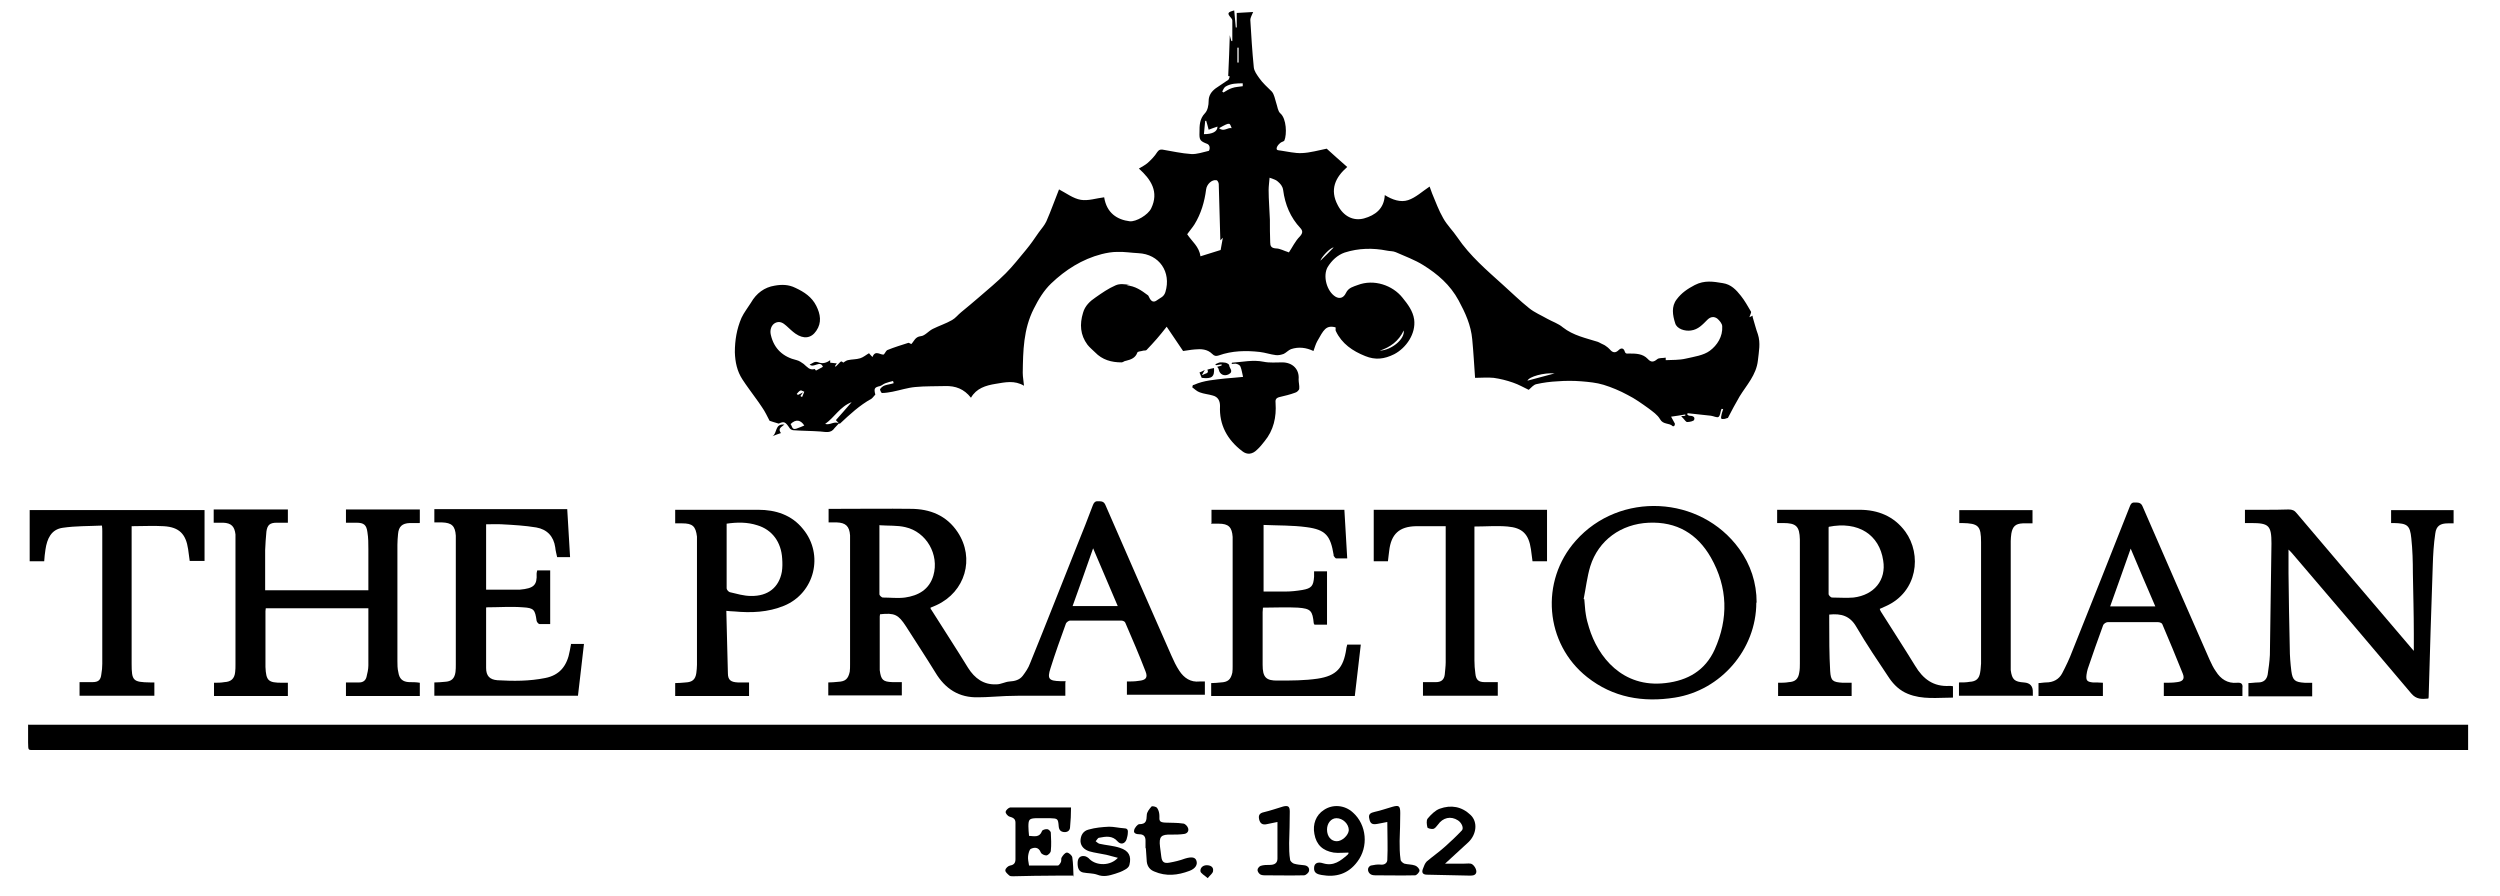 <svg xmlns="http://www.w3.org/2000/svg" viewBox="0 0 792 283.9"><g><g id="Layer_1"><g><path d="M265.7,134.2c-.4.5-.9.9-1.3,1.4-1.2,1.8-2.9,1.2-4.5,1.1-2.8-.2-5.7-.2-8.5-.4-.4,0-1-.3-1.2-.6-1.4-2.1-1.8-2.3-3.5-1.5-1.3-.4-2.1-.6-2.9-.9-.7-1.3-1.4-2.9-2.4-4.3-1.3-2-2.8-3.9-4.2-5.9-.7-.9-1.3-1.9-2-2.9-1.7-2.6-2.3-5.5-2.4-8.6,0-3.8.6-7.4,2.1-10.9.8-1.7,2-3.2,3-4.8,1.7-3,4.3-4.9,7.5-5.4,2.2-.4,4.4-.4,6.6.7,2.8,1.3,5.2,2.9,6.6,5.7,1.3,2.6,1.8,5.3,0,7.9-1.6,2.4-4,2.7-6.6.9-1-.7-1.9-1.6-2.9-2.5-1-.9-2.1-1.6-3.5-.9-1.2.6-1.8,2.2-1.4,3.8,1,4.4,3.9,7,8.2,8,.8.2,1.5.7,2.2,1.2,1,.8,1.8,2.1,3.5,1.6,0,0,.3.4.4.5.7-.4,1.4-.7,2.2-1.2-.9-2.2-2.9.5-4.2-.7,1-.4,1.5-1.2,2.8-.7,1.2.5,2.5.2,3.7-.7v.8c.6,0,1.3.2,2.1.2-.2.3-.4.6-.6.9.1,0,.2.2.3.1.3-.3.5-.5.8-.8.3-.3.6-.7.9-.8.2,0,.6.3.6.4.5-.3,1-.7,1.5-.8,1.3-.3,2.6-.2,3.9-.6,1-.3,1.9-1.1,2.8-1.6.4.5.7.8,1.1,1.2.9-2.4,2.6-.5,3.6-.8.5-.6.7-1.2,1.1-1.4,2.2-.9,4.5-1.6,6.7-2.3.2,0,.6.3.9.4.9-.9,1.2-2.3,3-2.5,1.3-.1,2.4-1.6,3.8-2.3,2-1,4.2-1.7,6.1-2.8,1.1-.6,1.9-1.7,2.9-2.5,1.9-1.6,3.8-3.1,5.6-4.7,2.9-2.5,5.8-4.9,8.5-7.6,2.3-2.3,4.3-4.9,6.4-7.4,1.5-1.8,2.8-3.7,4.1-5.6.8-1.1,1.8-2.2,2.4-3.5,1.5-3.4,2.7-6.9,4-10.1,2.3,1.2,4.5,2.9,6.9,3.3,2.3.4,4.9-.5,7.4-.8.8,5,4.1,7.1,8.1,7.6,2,.2,5.8-2,6.8-4.1,2.5-5.2,0-9.1-3.9-12.6,1-.6,2-1.1,2.8-1.8,1.1-1,2.2-2.1,3-3.4.5-.7.9-.9,1.7-.8,3,.5,6,1.2,9.1,1.4,1.8.1,3.7-.6,5.5-1,.2,0,.4-.8.3-1.2,0-.4-.4-.9-.7-1-2.3-.9-2.6-1.2-2.5-3.7,0-2.1,0-4.2,1.7-6,.9-.9,1.2-2.6,1.2-3.9,0-1.8.9-3,2.2-4,1.3-.9,2.7-1.8,4-2.7.3-.2.3-.7.5-1.1-.3,0-.6-.2-.5-.2.2-4.5.4-8.9.5-12.9,0,.3.3,1.1.5,1.9,0,0,.2,0,.3,0,0-2.2,0-4.4,0-6.5,0-.2-.1-.5-.3-.7-1.4-1.6-1.3-1.9.9-2.5.2,1.8.3,3.6.5,5.4,0,0,.2,0,.3,0v-4.6c1.8-.1,3.3-.2,5.2-.3-.4,1-.9,1.8-.9,2.5.3,5,.6,10,1.1,15,.1,1.2,1,2.4,1.7,3.4,1.1,1.6,2.6,2.9,4,4.3.8.9,1,2.4,1.4,3.6.4,1.1.5,2.6,1.3,3.3,2,1.7,2.1,6.7,1.3,8.6-.1.3-.8.4-1.2.7-.5.4-1,.9-1.2,1.5-.3,1,.5.9,1.2,1,2.2.3,4.5.9,6.7.8,2.7-.1,5.3-.9,7.9-1.4,2,1.8,4.2,3.8,6.5,5.8-3.8,3.3-5.6,7.2-3,12.1,1.8,3.5,4.9,5.1,8.3,4.2,3.6-1,6.4-3.1,6.6-7.4,2.4,1.5,5,2.4,7.4,1.6,2.4-.8,4.4-2.7,6.8-4.3.2.6.5,1.4.8,2.2,1.1,2.6,2.1,5.4,3.5,7.8,1.2,2.2,3.1,4,4.5,6.1,4,5.9,9.3,10.4,14.5,15.1,2.7,2.4,5.3,5,8.2,7.3,1.7,1.4,3.9,2.3,5.8,3.4,1.6.9,3.5,1.5,4.9,2.7,3.3,2.6,7.3,3.4,11.1,4.6.3.1.6.3,1,.5.5.3,1,.4,1.5.8.5.3.9.7,1.3,1.1.9,1.1,1.8,1.2,2.8.2.8-.8,1.6-.6,1.9.4.3.9.7.7,1.4.7,2.1,0,4.3,0,5.9,1.7,1,1.1,1.8,1.1,3,.1.6-.5,1.7-.3,2.7-.5,0,.3,0,.6,0,.8,2.1-.1,4.3,0,6.4-.5,2.6-.6,5.6-1,7.6-2.5,2.3-1.7,4.1-4.5,3.9-7.7,0-.9-.9-1.9-1.6-2.5-1-.7-2.1-.6-3.1.4-1.5,1.5-2.9,3.1-5.2,3.4-1.9.3-4.5-.5-5-2.3-.8-2.5-1.3-5.3.5-7.6,1.5-2,3.4-3.3,5.7-4.5,3.1-1.6,5.9-1.1,8.9-.6,2.6.4,4.2,2.1,5.7,4,1.2,1.5,2.2,3.3,3.2,5,.2.3-.3,1.1-.5,1.8.4-.2.7-.3,1-.5,0,.3.1.7.2,1,.5,1.6.9,3.3,1.5,4.9.9,2.8.3,5.5,0,8.3-.5,4.6-3.6,7.8-5.8,11.4-1.3,2.2-2.5,4.5-3.7,6.8-.2,0-.6.2-1,.3-.3,0-.8.1-1,0-.2-.1-.2-.6-.1-.9.1-.8.4-1.5.6-2.2-.1,0-.3,0-.4-.1,0,0-.2.2-.2.2-.3.8-.3,2-.9,2.4-.4.3-1.6-.3-2.4-.4-2.5-.3-4.9-.5-7.4-.8,0,.1,0,.3-.1.4.2.1.4.4.7.4.9,0,1.9.3,1.5,1.3-.1.4-1.4.7-2.2.7-.4,0-.8-.7-1.2-1.1-.2-.2-.4-.4-.7-.8.5,0,.9,0,1.3-.1v-.4c-1.6.3-3.2.5-4.5.7.4.7.8,1.4,1.2,2.2,0,.2,0,.5-.2.7,0,.1-.4.2-.5.1-1.1-1.1-3-.4-4-2.2-.8-1.4-2.3-2.4-3.6-3.4-2.1-1.5-4.3-3.1-6.7-4.3-2.4-1.3-5-2.4-7.6-3.2-2.3-.7-4.7-.9-7-1.1-2.5-.2-5.1-.2-7.6,0-2.2.1-4.5.4-6.7.9-.9.2-1.6,1.1-2.4,1.8-1.5-.7-3.2-1.7-5-2.3-2-.7-4-1.2-6.1-1.5-2-.2-4,0-5.9,0-.3-4.1-.5-8.1-.9-12.2-.4-4.5-2.2-8.4-4.3-12.3-2.7-5-6.7-8.4-11.2-11.2-2.7-1.7-5.8-2.8-8.7-4.1-.9-.4-1.9-.3-2.8-.5-4.5-.9-9-.8-13.4.6-2.3.8-4.1,2.5-5.4,4.6-1.6,2.8-.3,7.7,2.5,9.4,1.2.7,2.5.5,3.3-1.2.8-1.7,2.4-2,3.7-2.5,5.2-2,11.1.1,14.2,4,1.7,2.1,3.3,4.2,3.7,6.9.6,4.5-2.5,9-6.3,11-3.2,1.6-6,1.9-9.2.6-4-1.6-7.4-3.9-9.3-7.9-.2-.3,0-.8-.1-1.2-3.1-.8-3.8.9-5.8,4.4-.5.9-.8,2-1.2,3.1-2.3-1.1-4.7-1.4-7.1-.6-.8.3-1.5,1.1-2.3,1.5-.8.3-1.7.5-2.5.4-1.7-.2-3.4-.8-5.1-1-4.4-.5-8.8-.4-13,1.1-.9.3-1.4.2-2.1-.5-1.5-1.5-3.5-1.6-5.5-1.4-1.4.1-2.7.4-3.7.5-1.7-2.5-3.3-4.9-5.2-7.7-1.3,1.6-2.1,2.7-3.1,3.8-1.1,1.2-2.1,2.4-3.3,3.6-.2.2-.8.1-1.1.2-.6.2-1.7.2-1.8.6-.6,1.7-2,2.2-3.6,2.6-.5,0-.9.5-1.4.5-3.2,0-6.1-.8-8.4-3.2-.8-.8-1.7-1.5-2.4-2.4-2.3-3.1-2.5-6.5-1.4-10.1.6-2.2,2.2-3.7,4-4.9,2-1.4,4-2.8,6.3-3.8,1.3-.6,3-.4,4.5-.1-.3,0-.6,0-1,.1,2.7.2,4.7,1.6,6.7,3.1,0,0,.2.1.2.2.6,1.3,1.3,2.6,2.9,1.3.9-.7,2-.9,2.5-2.5,1.9-6.3-1.9-12-8.6-12.3-2.2-.1-4.5-.5-6.7-.4-1.6,0-3.3.3-4.9.7-6.2,1.6-11.5,5-16,9.3-2.3,2.2-4,5-5.5,8-3.3,6.5-3.4,13.4-3.5,20.3,0,1.4.3,2.7.4,4.1-3-1.8-6-1.1-9-.6-3.1.5-6.1,1.4-7.8,4.4-2.2-2.8-4.9-3.8-8.2-3.7-3.1.1-6.3,0-9.4.3-2.4.2-4.8,1-7.3,1.5-1.1.2-2.2.4-3.3.4-.2,0-.7-1-.6-1.2.3-.5.9-1,1.5-1.2.9-.3,1.9-.4,2.8-.7,0-.2-.1-.4-.2-.7-.8.2-1.6.4-2.4.7-.6.2-1.1.7-1.7.9-1.8.4-2,.8-1.5,2.7-.5.5-.8,1-1.2,1.3-3.8,2.1-6.9,5-10,7.9,0,0-.2,0-.3,0-.3-.4-.6-.7-1-1.1,1.6-1.8,3.2-3.6,5-5.7-3.7,1.4-5.4,4.8-8.4,6.9,1.6.5,3-1.1,4.5-.1ZM386.6,76.1c-.2-6-.3-11.9-.5-17.8,0-.4-.4-1.2-.7-1.2-1.5-.3-3.1,1.3-3.3,2.9-.5,3.9-1.6,7.7-3.7,11.1-.7,1.1-1.6,2.1-2.3,3.1,1.5,2.3,3.8,3.9,4.2,7,2.2-.7,4.4-1.4,6.4-2,.2-1.2.4-2.4.7-3.9-.5.5-.6.7-.9.9ZM408.3,80c1.1-1.6,2-3.6,3.5-5.1,1-1.1.9-1.8.2-2.6-3.2-3.4-4.9-7.5-5.5-12.1-.2-1.3-.9-2-1.7-2.7-.6-.6-1.6-.8-2.6-1.2-.1,1.4-.3,2.7-.3,3.9,0,3.1.3,6.3.4,9.4,0,2.4,0,4.8.1,7.2,0,1.1.3,1.8,1.8,1.9,1.3,0,2.6.8,4,1.2ZM382.1,38.3c-.1,0-.2,0-.3,0-.1,1.4-.3,2.8-.4,4.2,2.7,0,4.3-.8,4.3-2.4-.9.3-1.8.6-2.8,1-.3-1.1-.5-2-.8-2.9ZM393.7,27.3c0-.3,0-.6,0-.9-1.8,0-3.7,0-5.4,1-.5.3-.8,1-1.1,1.6.1.1.3.2.4.3.9-.5,1.7-1.1,2.7-1.4,1.1-.4,2.4-.4,3.5-.6ZM250.4,134.3c.6.6.4,2,1.9,1.5.9-.3,1.8-.7,2.5-1-1.1-1.7-2.6-2.2-4.4-.4ZM437.1,111.1c3.8-.2,8-3.7,7.6-6.4-1.6,3.4-4.3,5.3-7.6,6.4ZM483.9,120.6c2.9-.8,5.9-1.6,8.6-2.3-3.3-.3-8.1,1-8.6,2.3ZM386.2,40.6c1.5,1.3,2.7-.3,4,0-.7-1.6-.3-2.1-4,0ZM422.5,78.4c-1.1,0-4,3.2-4.2,4.2,1.5-1.5,3-2.9,4.2-4.2ZM253.6,125.5c.2.1.4.2.5.3.2-.6.5-1.1.7-1.7-.4-.1-.9-.5-1.2-.4-.5.2-.8.7-1.2,1.1.1.1.2.2.4.3.4-.2.9-.4,1.6-.8-.4.6-.6.8-.8,1.1ZM392,19.8c.1,0,.3,0,.4,0v-4.7h-.4v4.6Z"></path><path d="M9,229.6h772.9v8h-2.3c-176.9,0-353.7,0-530.6,0-79.2,0-158.5,0-237.7,0-2.6,0-2.3.3-2.4-2.4,0-1.8,0-3.7,0-5.7Z"></path><path d="M337.5,216.3v4.1c-3.7,0-7.3,0-10.9,0-2.6,0-5.2,0-7.9.1-2.9.1-5.8.4-8.7.4-6.2.2-10.6-2.7-13.7-7.9-3-4.9-6.2-9.7-9.3-14.6-2.4-3.7-3.6-4.3-8.2-3.8,0,.2-.1.5-.1.7,0,5.3,0,10.7,0,16,0,.3,0,.7,0,1,.4,3.1,1,3.7,4.1,3.8.9,0,1.8,0,2.9,0v4.2h-23.3v-4.1c1,0,2.1-.1,3.1-.2,2.3-.1,3.2-.9,3.7-3.2.1-.7.1-1.5.1-2.3,0-13.1,0-26.3,0-39.4,0-.5,0-1,0-1.5-.2-2.9-1.4-4-4.2-4.1-.8,0-1.6,0-2.6,0v-4.3c1.2,0,2.5,0,3.7,0,7.4,0,14.8-.1,22.3,0,6.1,0,11.4,2.1,14.9,7.4,5.5,8.3,2.4,18.9-6.7,23.1-.6.3-1.2.5-1.9.8,0,.2,0,.5.2.6,3.9,6.2,7.9,12.3,11.7,18.5,2.1,3.3,4.9,5.4,9,5.2,1.4,0,2.7-.8,4.1-.9,1.7-.1,3.2-.5,4.2-1.8.9-1.2,1.8-2.5,2.3-3.9,5.1-12.5,10-25.1,15-37.6,1.7-4.1,3.3-8.3,4.9-12.5.3-.8.7-1.4,1.7-1.3,1,0,1.8,0,2.3,1.2,6.9,15.9,13.9,31.8,20.9,47.7.7,1.6,1.5,3.3,2.5,4.8,1.5,2.3,3.6,3.7,6.4,3.4.5,0,1.1,0,1.7,0v4.2h-24.7v-4.2c1.2,0,2.5,0,3.7-.2,2.3-.2,3-1,2.2-3-2-5.2-4.2-10.3-6.4-15.4-.1-.4-.8-.7-1.3-.7-5.4,0-10.8,0-16.2,0-.4,0-1.1.5-1.3.9-1.7,4.7-3.4,9.4-4.9,14.2-1.1,3.4-.5,4,3.1,4.1.5,0,1.1,0,1.7,0ZM278.6,166.3c0,7.7,0,14.8,0,22,0,.3.7,1,1.1,1,2.3,0,4.7.3,7,0,4.2-.6,7.7-2.5,9-7,1.9-6.6-2.2-13.8-8.9-15.3-2.5-.6-5.3-.4-8.1-.6ZM346.3,173.7c-2.2,6.3-4.3,12.2-6.5,18.3h14.3c-2.6-6.1-5.1-12-7.8-18.3Z"></path><path d="M132.9,165.7c-1.1,0-2.1,0-3.1,0-2.4.1-3.5,1.1-3.7,3.5-.1,1.1-.2,2.3-.2,3.4,0,12.3,0,24.6,0,36.8,0,1.2,0,2.4.3,3.6.3,2,1.3,3,3.4,3.1,1.1,0,2.2,0,3.4.2v4.2h-23.4v-4.3c1.4,0,2.8,0,4.2,0,1.2,0,2-.6,2.3-1.7.3-1.2.6-2.5.6-3.7,0-5.8,0-11.6,0-17.4,0-.2,0-.4,0-.7h-32.5c0,.3-.1.6-.1.9,0,5.7,0,11.3,0,17,0,.2,0,.4,0,.7.2,4.4.9,5,5.3,5,.6,0,1.2,0,1.8,0v4.2h-23.4v-4.2c1.1,0,2.2,0,3.3-.2,2.1-.1,3.2-1.1,3.4-3.2.1-.8.1-1.5.1-2.3,0-13.2,0-26.3,0-39.5,0-.6,0-1.2,0-1.8-.3-2.5-1.3-3.6-3.9-3.7-.9,0-1.8,0-3,0v-4.2h23.5v4.2c-1.1,0-2.3,0-3.5,0-2.2,0-3,.7-3.3,2.8-.2,1.9-.3,3.9-.4,5.9,0,4.2,0,8.4,0,12.7h32.7c0-4.4,0-8.7,0-13,0-1.8,0-3.6-.3-5.4-.3-2.3-1.1-3-3.5-3-1.1,0-2.2,0-3.3,0v-4.2h23.4v4.2Z"></path><path d="M711.2,165.7v-4.2c2.1,0,4.1,0,6.1,0,2.6,0,5.1,0,7.7-.1,1.2,0,1.9.3,2.6,1.2,11.9,14.1,23.9,28.1,35.8,42.1.3.4.7.8,1.3,1.5,0-2.1,0-3.8,0-5.5,0-6.4-.2-12.8-.3-19.1,0-3.7-.1-7.4-.5-11.1-.4-4.1-1.3-4.7-5.5-4.8-.3,0-.5,0-.9,0v-4.1h19.8v4.2c-.6,0-1.2,0-1.8,0-2.4,0-3.7.8-4,3.2-.5,3.3-.7,6.7-.8,10.1-.5,13.8-.9,27.7-1.3,41.5,0,.2,0,.4-.1.7-2.1.2-3.8.3-5.4-1.6-12.4-14.7-24.9-29.4-37.4-44-.3-.4-.7-.8-1.5-1.6,0,2.8,0,5.1,0,7.5.1,7.9.2,15.8.4,23.7,0,2.4.2,4.9.5,7.3.4,3,1.2,3.5,4.2,3.7.8,0,1.5,0,2.4,0v4.3h-20.2v-4.2c1,0,2.1-.2,3.1-.2,1.7,0,2.7-.9,3-2.5.3-2,.6-4.1.7-6.2.2-11.8.3-23.6.5-35.3,0-5.7-.8-6.5-6.4-6.5-.6,0-1.2,0-1.9,0Z"></path><path d="M563,165.7v-4.2c.4,0,.8,0,1.2,0,8.3,0,16.6,0,24.9,0,5.8,0,10.9,2,14.5,6.9,5.3,7.3,3.9,19.1-6.1,23.6-.6.3-1.3.6-2,.9.1.3.2.6.4.9,3.6,5.7,7.3,11.4,10.8,17.1,2.5,4.2,5.8,6.7,10.9,6.4.3,0,.6,0,1.1.1v3.6c-4.8,0-9.7.7-14.3-1.2-2.5-1-4.4-2.8-5.9-5-3.6-5.4-7.2-10.7-10.4-16.2-2-3.5-4.8-4.3-8.6-3.9,0,.7,0,1.5,0,2.2,0,5.2,0,10.5.3,15.7.2,3.1.8,3.5,4,3.7.9,0,1.8,0,2.8,0v4.2h-23.3v-4.2c1.2,0,2.3,0,3.4-.2,2-.1,3-1,3.3-3,.2-1,.2-2,.2-2.9,0-12.9,0-25.8,0-38.6,0-.2,0-.4,0-.7-.1-4.2-1.2-5.2-5.3-5.2-.5,0-1.1,0-1.7,0ZM579.4,166.8c0,0-.1.2-.1.3,0,7,0,14.1,0,21.1,0,.4.7,1.1,1.1,1.1,2.3,0,4.6.2,6.8,0,6.6-.8,10.4-5.6,9.4-11.7-1.2-8.2-7.9-12.6-17.3-10.7Z"></path><path d="M556.4,190.9c0,14.8-11.2,27.8-25.8,30.1-10.1,1.6-19.6,0-27.8-6.5-13.4-10.6-15-30.4-3.6-43.2,13.9-15.7,39.5-14.4,51.8,2.6,3.6,5,5.5,10.7,5.5,17ZM501.6,189.8c0,0,.2,0,.3,0,.2,1.6.2,3.3.5,4.9.2,1.4.6,2.8,1,4.1,2.8,9.3,10.6,19.2,24.2,17.6,7.1-.8,12.6-4,15.6-10.6,4.4-9.8,4.2-19.7-1.2-29.2-4.3-7.5-10.8-11.4-19.7-11-8.7.4-15.9,5.5-18.5,13.8-1,3.3-1.4,6.9-2.1,10.4Z"></path><path d="M180.8,204h4.2c-.6,5.6-1.3,11-1.9,16.4h-45.5v-4.2c1.1,0,2.2-.1,3.3-.2,2.1-.1,3.1-1,3.4-3.1.1-.8.1-1.6.1-2.4,0-13.1,0-26.2,0-39.3,0-.5,0-1,0-1.5-.2-3.1-1.3-4.1-4.4-4.2-.8,0-1.5,0-2.4,0v-4.2h42.1c.3,5,.6,10.1.9,15.2h-4.1c-.2-1-.5-2-.6-3.1-.5-3.5-2.6-5.7-6-6.3-3.6-.6-7.2-.8-10.9-1-1.6-.1-3.3,0-5,0v20.7c3.2,0,6.5,0,9.7,0,.3,0,.7,0,1,0,4.4-.4,5.5-1.4,5.3-5.1,0-.3.1-.6.2-1h4.1v17c-1.1,0-2.3,0-3.4,0-.3,0-.8-.6-.9-1-.5-3.5-.8-4.1-4.3-4.3-3.8-.3-7.7,0-11.6,0,0,0-.1,0-.1.2,0,6.3,0,12.7,0,19,0,2.5,1.1,3.7,3.6,3.9,5.1.3,10.1.3,15.1-.7,4.7-.9,7-4,7.8-8.6.1-.7.3-1.4.4-2.1Z"></path><path d="M383.8,165.7v-4.2h42.1c.3,5,.6,10.1.9,15.4-1.2,0-2.3,0-3.5,0-.3,0-.5-.5-.8-.8,0,0,0-.2,0-.3-1-6.1-2.5-8-8.6-8.8-4.4-.6-9-.5-13.6-.7v21.1c2.3,0,4.6,0,6.9,0,1.8,0,3.6-.2,5.4-.5,2.9-.5,3.5-1.3,3.7-4.2,0-.5,0-1.1,0-1.7h4.1v16.9h-4c0-.1-.1-.3-.2-.4-.4-4-.9-4.7-5-5-3.6-.2-7.3,0-11.1,0,0,.5-.1,1-.1,1.4,0,5.6,0,11.1,0,16.7,0,3.9,1,5.1,4.9,5,4.2,0,8.4,0,12.5-.6,6-.9,8.2-3.4,9.1-9.4,0-.4.2-.8.3-1.4h4.3c-.6,5.5-1.3,10.9-1.9,16.3h-45.5v-4.1c1,0,2-.1,3-.2,2.3-.1,3.2-.9,3.7-3.1.1-.7.1-1.4.1-2.1,0-13.3,0-26.6,0-39.9,0-.3,0-.7,0-1-.2-3.1-1.3-4.2-4.4-4.2-.8,0-1.5,0-2.5,0Z"></path><path d="M685.6,216.3c1.4,0,2.8,0,4.1-.2,1.8-.2,2.5-1,1.8-2.7-2.1-5.3-4.3-10.5-6.5-15.7-.1-.3-.8-.6-1.3-.6-5.3,0-10.7,0-16,0-.5,0-1.2.5-1.4.9-1.7,4.6-3.3,9.2-4.9,13.9-.2.6-.3,1.3-.4,1.9-.2,1.8.2,2.2,2,2.4,1,0,2,0,3.2.1v4.2h-20.4v-4.1c.8,0,1.6-.2,2.4-.2,2.3,0,4.1-1,5.1-2.9,1.2-2.3,2.3-4.6,3.2-7,6.1-15.3,12.2-30.5,18.2-45.8.3-.8.6-1.4,1.7-1.3,1,0,1.9,0,2.4,1.3,7,16.2,14.1,32.3,21.2,48.5.6,1.3,1.2,2.6,2,3.7,1.5,2.4,3.7,3.9,6.7,3.6,1.3-.1,1.9.3,1.7,1.7,0,.8,0,1.7,0,2.5h-24.9v-4.2ZM682.8,192.1c-2.6-6.1-5.2-12-7.8-18.3-2.3,6.4-4.3,12.3-6.5,18.3h14.3Z"></path><path d="M230.1,193.5c.2,6.8.3,13.3.5,19.8,0,2.2,1,2.8,3.2,2.9,1.1,0,2.3,0,3.5,0v4.3h-23.4v-4.1c1.1,0,2.2-.1,3.3-.2,2.1-.1,3.1-.9,3.4-3,.1-.9.2-1.7.2-2.6,0-13.1,0-26.2,0-39.3,0-.4,0-.9,0-1.3-.4-3.3-1.4-4.2-4.7-4.2-.7,0-1.4,0-2.2,0v-4.3c1.3,0,2.5,0,3.7,0,7.5,0,15,0,22.6,0,5.5,0,10.6,1.6,14.2,6.1,6.7,8.1,3.7,20.3-6,24.3-5.1,2.1-10.4,2.3-15.8,1.8-.8,0-1.5-.1-2.7-.2ZM230.2,166c0,6.9,0,13.7,0,20.4,0,.4.6,1.1,1,1.2,2.2.5,4.4,1.2,6.7,1.2,5.4.1,8.9-2.7,9.8-7.7.2-1.3.2-2.7.1-4.1-.3-5.3-3.2-9.2-7.9-10.6-3.1-1-6.3-1-9.7-.5Z"></path><path d="M64.8,161.5v16.2h-4.7c-.2-1.2-.3-2.5-.5-3.7-.7-4.8-2.8-7-7.7-7.3-3.3-.2-6.6,0-10.2,0,0,.7,0,1.3,0,1.9,0,13.9,0,27.7,0,41.6,0,5.5.4,5.9,5.9,6,.4,0,.8,0,1.3,0v4.2h-23.7v-4.3c1.3,0,2.7,0,4.1,0,1.9,0,2.6-.7,2.8-2.5.2-1.1.3-2.2.3-3.3,0-14,0-28,0-42,0-.5,0-1-.1-1.8-4.2.2-8.3.1-12.4.7-3.7.5-5,3.5-5.5,6.9-.2,1.2-.3,2.4-.4,3.7h-4.6v-16.2h55.4Z"></path><path d="M490.1,161.5v16.3h-4.6c-.2-1.3-.3-2.5-.5-3.8-.7-4.8-2.7-6.8-7.4-7.2-3.4-.3-6.9,0-10.5,0,0,.6,0,1.2,0,1.8,0,13.5,0,27.1,0,40.6,0,1.4.1,2.8.3,4.2.2,2,1,2.7,3,2.7,1.3,0,2.7,0,4.1,0v4.3h-23.7v-4.3c1.4,0,2.7,0,4.1,0,1.6,0,2.6-.7,2.8-2.4.1-1.3.3-2.6.3-3.9,0-14,0-27.9,0-41.9,0-.3,0-.6,0-1.2-.9,0-1.8,0-2.7,0-2.2,0-4.5,0-6.7,0-5.3.1-7.9,2.5-8.5,7.8-.1,1.1-.3,2.1-.4,3.3h-4.5v-16.3h55.2Z"></path><path d="M643.9,220.4h-23.3v-4.2c1.2,0,2.3,0,3.4-.2,2-.1,3-1,3.3-2.9.2-1,.2-1.9.3-2.9,0-12.8,0-25.6,0-38.4,0-5.2-.8-6-6-6.1-.3,0-.5,0-.9,0v-4.1h23.2v4.2c-1.1,0-2.1,0-3.1,0-2.3.1-3.2,1-3.6,3.2-.1.8-.2,1.6-.2,2.4,0,13,0,26.1,0,39.1,0,.6,0,1.2,0,1.8.4,3,1.2,3.7,4.2,3.9q2.9.2,2.8,3.1c0,.4,0,.7,0,1.2Z"></path><path d="M378.3,121.9c3.1-1.4,6.5-1.6,9.9-2,2-.2,4-.3,5.6-.5-.3-1.2-.4-2.2-.8-3.2-.1-.4-.7-.8-1.2-.9-.4-.2-1,0-1.6,0,0-.3.1-.4.1-.4,3.3-.2,6.6-1,10-.3,1.9.4,4,.2,5.9.2,3.3,0,5.5,2.2,5.2,5.4,0,1,.3,2,.2,2.9,0,.5-.8,1.2-1.3,1.3-1.6.6-3.3,1-5,1.4-1.2.3-1.3,1-1.2,1.9.3,4.4-.6,8.6-3.5,12.1-.7.9-1.5,1.9-2.4,2.7-1.4,1.4-3.1,1.7-4.7.4-4.7-3.6-7.3-8.3-7-14.3,0-1.7-.7-2.9-2.3-3.3-1.3-.4-2.8-.5-4.1-1-.9-.3-1.6-1-2.4-1.6l.2-.7Z"></path><path d="M340,277.4c-2.1,0-3.8,0-5.6,0-4.5,0-8.9.1-13.4.2-.4,0-1,0-1.2-.2-.6-.5-1.4-1.2-1.3-1.7,0-.6.9-1.4,1.5-1.5,1.2-.2,1.7-.8,1.7-2,0-3.9,0-7.7,0-11.6,0-1.3-.9-1.6-1.9-1.9-.6-.2-1.3-1.1-1.2-1.5,0-.5.9-1.3,1.4-1.4,6.3,0,12.6,0,19.3,0,0,2.1-.1,4.2-.3,6.2,0,1-.7,1.7-1.9,1.6-1.1-.1-1.6-.7-1.7-1.8-.2-2.5-.3-2.5-2.8-2.6-1.5,0-2.9,0-4.4,0-2.1.1-2.4.4-2.4,2.6,0,1,.1,1.9.2,3,1.7.1,3.3.6,4.1-1.5.1-.4,1.1-.7,1.7-.6.4,0,1.1.7,1.1,1.1.1,1.9.2,3.8,0,5.7,0,.6-.8,1.4-1.4,1.5-.6,0-1.6-.4-1.8-1-.7-1.7-2-1.6-3.1-1.1-.5.2-.8,1.5-.9,2.3-.1.9.1,1.8.3,3,3.1,0,6.1,0,9.1,0,.4,0,.8-.7,1-1.1.2-.4,0-1.1.2-1.4.4-.7,1.1-1.6,1.7-1.6.6,0,1.6.9,1.7,1.5.3,2,.3,4,.4,6.3Z"></path><path d="M427.1,270.1c-1.5,0-3.1.2-4.6,0-3.5-.6-5.5-2.5-6.1-5.9-.6-3.1.5-6,3-7.6,2.8-1.9,6.6-1.6,9.2.8,4.4,3.9,5,10.9,1.4,15.6-2.9,3.9-6.8,5-11.3,4.2-1.1-.2-2.5-.5-2.4-2.2,0-1.5,1.1-2.1,2.9-1.5,3.3,1,5.5-.8,7.7-2.7.1-.1.2-.3.3-.4,0,0,0-.2,0-.3ZM423.4,259.2c-1.7,0-3,1.6-3,3.6,0,2.2,1.3,3.7,3.1,3.7,1.7,0,3.7-1.9,3.8-3.5,0-2-1.9-3.8-3.9-3.8Z"></path><path d="M457.7,273.6c2.2,0,4.2,0,6.2,0,.9,0,1.9-.2,2.5.2.6.4,1.2,1.3,1.3,2.1.1,1.1-.7,1.5-1.8,1.5-4.6-.1-9.2-.2-13.8-.3-1.4,0-1.8-.7-1.3-1.9.3-.8.6-1.7,1.2-2.3,1.9-1.6,3.9-3,5.8-4.7,1.8-1.6,3.6-3.3,5.3-5.1.7-.7,0-2.4-1.2-3.2-2.3-1.5-4.8-.9-6.4,1.4-.4.5-.9,1.2-1.5,1.3-.6.1-1.8-.2-1.8-.5-.2-.9-.4-2.2.1-2.8,1-1.2,2.4-2.6,3.8-3.1,3.6-1.3,7-.7,9.8,2,2.3,2.2,1.9,6.1-.7,8.6-2.4,2.2-4.8,4.4-7.4,6.8Z"></path><path d="M362.9,268.8c0-.8,0-1.6,0-2.5,0-1.4-.7-2-1.9-2-1,0-2-.3-1.7-1.3.1-.7,1.1-1.9,1.6-1.9,2.3,0,2.3-1.2,2.4-2.9,0-.9.8-1.9,1.5-2.7.2-.2,1.5,0,1.8.5.5.7.7,1.7.7,2.5-.1,1.6.1,2,1.8,2.1,1.9.1,3.8,0,5.7.3.6,0,1.4.8,1.6,1.5.3,1-.4,1.7-1.3,1.8-1.3.2-2.7.2-4,.2-3.3-.1-4,.6-3.6,3.9.1,1,.3,2,.4,3.1.2,1.6.8,2.2,2.5,1.9,1.7-.3,3.4-.7,5-1.3,2-.6,3.2-.5,3.6.6.5,1.3-.3,2.6-2.2,3.3-3.7,1.4-7.4,1.8-11.1.2-1.3-.5-2.2-1.5-2.4-3.1-.1-1.5-.2-2.9-.3-4.4,0,0,0,0,0,0Z"></path><path d="M354.3,271.8c-1.5-.4-2.7-.7-3.8-1-1.8-.4-3.7-.6-5.4-1.1-1.5-.5-2.7-1.5-2.8-3.2,0-1.9.9-3.3,2.6-3.7,2.1-.6,4.3-.8,6.5-.9,1.5,0,3.1.4,4.7.5.9,0,1.3.4,1.2,1.3,0,.8-.2,1.5-.4,2.2-.5,1.4-1.8,1.8-2.8.7-1.7-2-3.8-1.6-5.9-1.2-.4,0-.7.7-1.1,1.1.4.3.8.7,1.2.8,2.2.5,4.4.6,6.5,1.3,2.8.9,3.7,2.6,3,5.4-.1.6-.8,1.2-1.4,1.5-1,.6-2.1,1-3.1,1.3-1.9.6-3.7,1.1-5.7.3-1.4-.5-3-.4-4.5-.7-1.3-.3-1.8-1.4-1.7-3.3.1-1.3.8-2,2-1.9.6,0,1.4.5,1.8,1,2.2,2.1,6.6,2.2,9-.5Z"></path><path d="M404.7,260.4c-1.5.3-2.4.5-3.4.7-1.3.3-2.1-.2-2.4-1.5-.3-1.3.1-2,1.5-2.3,2.1-.5,4.1-1.2,6.1-1.8,1.6-.4,2.1,0,2.1,1.6,0,3.3-.1,6.6-.2,10,0,1.7,0,3.5.3,5.2,0,.5.7,1.1,1.2,1.3,1,.3,2.1.4,3.2.5,1.1.1,1.8.8,1.6,1.8-.1.6-1,1.4-1.6,1.4-4.2.1-8.4,0-12.5,0-.5,0-1.2-.1-1.5-.4-.4-.3-.8-1-.7-1.4,0-.4.6-1.1,1-1.2.9-.3,1.9-.3,2.9-.3,1.5,0,2.4-.6,2.4-2,0-3.7,0-7.4,0-11.5Z"></path><path d="M439.5,260.4c-1.3.3-2.2.4-3.1.6-1.6.3-2.3,0-2.6-1.6-.4-1.5.4-1.9,1.7-2.2,1.9-.4,3.8-1.1,5.6-1.6,2.1-.6,2.5-.3,2.5,2,0,2.9-.1,5.9-.2,8.8,0,2,0,3.9.3,5.9,0,.5.7,1.1,1.2,1.3,1.1.3,2.3.2,3.4.6.6.2,1.4,1,1.4,1.6,0,.5-.9,1.5-1.4,1.5-4.2.1-8.4,0-12.6,0-.6,0-1.3-.1-1.7-.5-.4-.3-.7-1-.6-1.5,0-.4.5-1,.9-1.1,1-.2,2.1-.4,3-.3,1.4.2,2.2-.6,2.2-1.5.2-3.9,0-7.8,0-12Z"></path><path d="M387.1,115.4c-.6.1-1.3.2-1.9.3,0-.1-.1-.2-.2-.3.5-.2,1-.5,1.5-.6.6,0,1.2,0,1.7.1.5.1,1.2.5,1.2.8,0,.9,1.6,2-.2,2.9-1.4.7-2.8,0-3.1-1.5,0-.3-.3-.6-.5-.9.5-.1,1-.3,1.4-.4,0-.1,0-.3,0-.4Z"></path><path d="M382.6,278.2c-1-.9-2.2-1.5-2.3-2.2-.1-1,.7-1.9,2-1.9,1.1,0,2.2.5,2,1.8,0,.7-.9,1.3-1.7,2.3Z"></path><path d="M381,118.8c.9-.6,2.1-.4,1.5-1.7.7-.2,1.4-.4,2.1-.5.2,2.8-.7,3.5-3.9,3.1-.2-.6-.5-1.1-.7-1.7.5-.2,1-.4,1.7-.8-.3.5-.5.8-.9,1.6Z"></path><path d="M248.5,134.5c-.9.8-2.2,1.2-1.1,2.7-.9.3-1.8.6-2.7,1,1.6-.9.7-4,3.7-3.7Z"></path></g></g></g></svg>